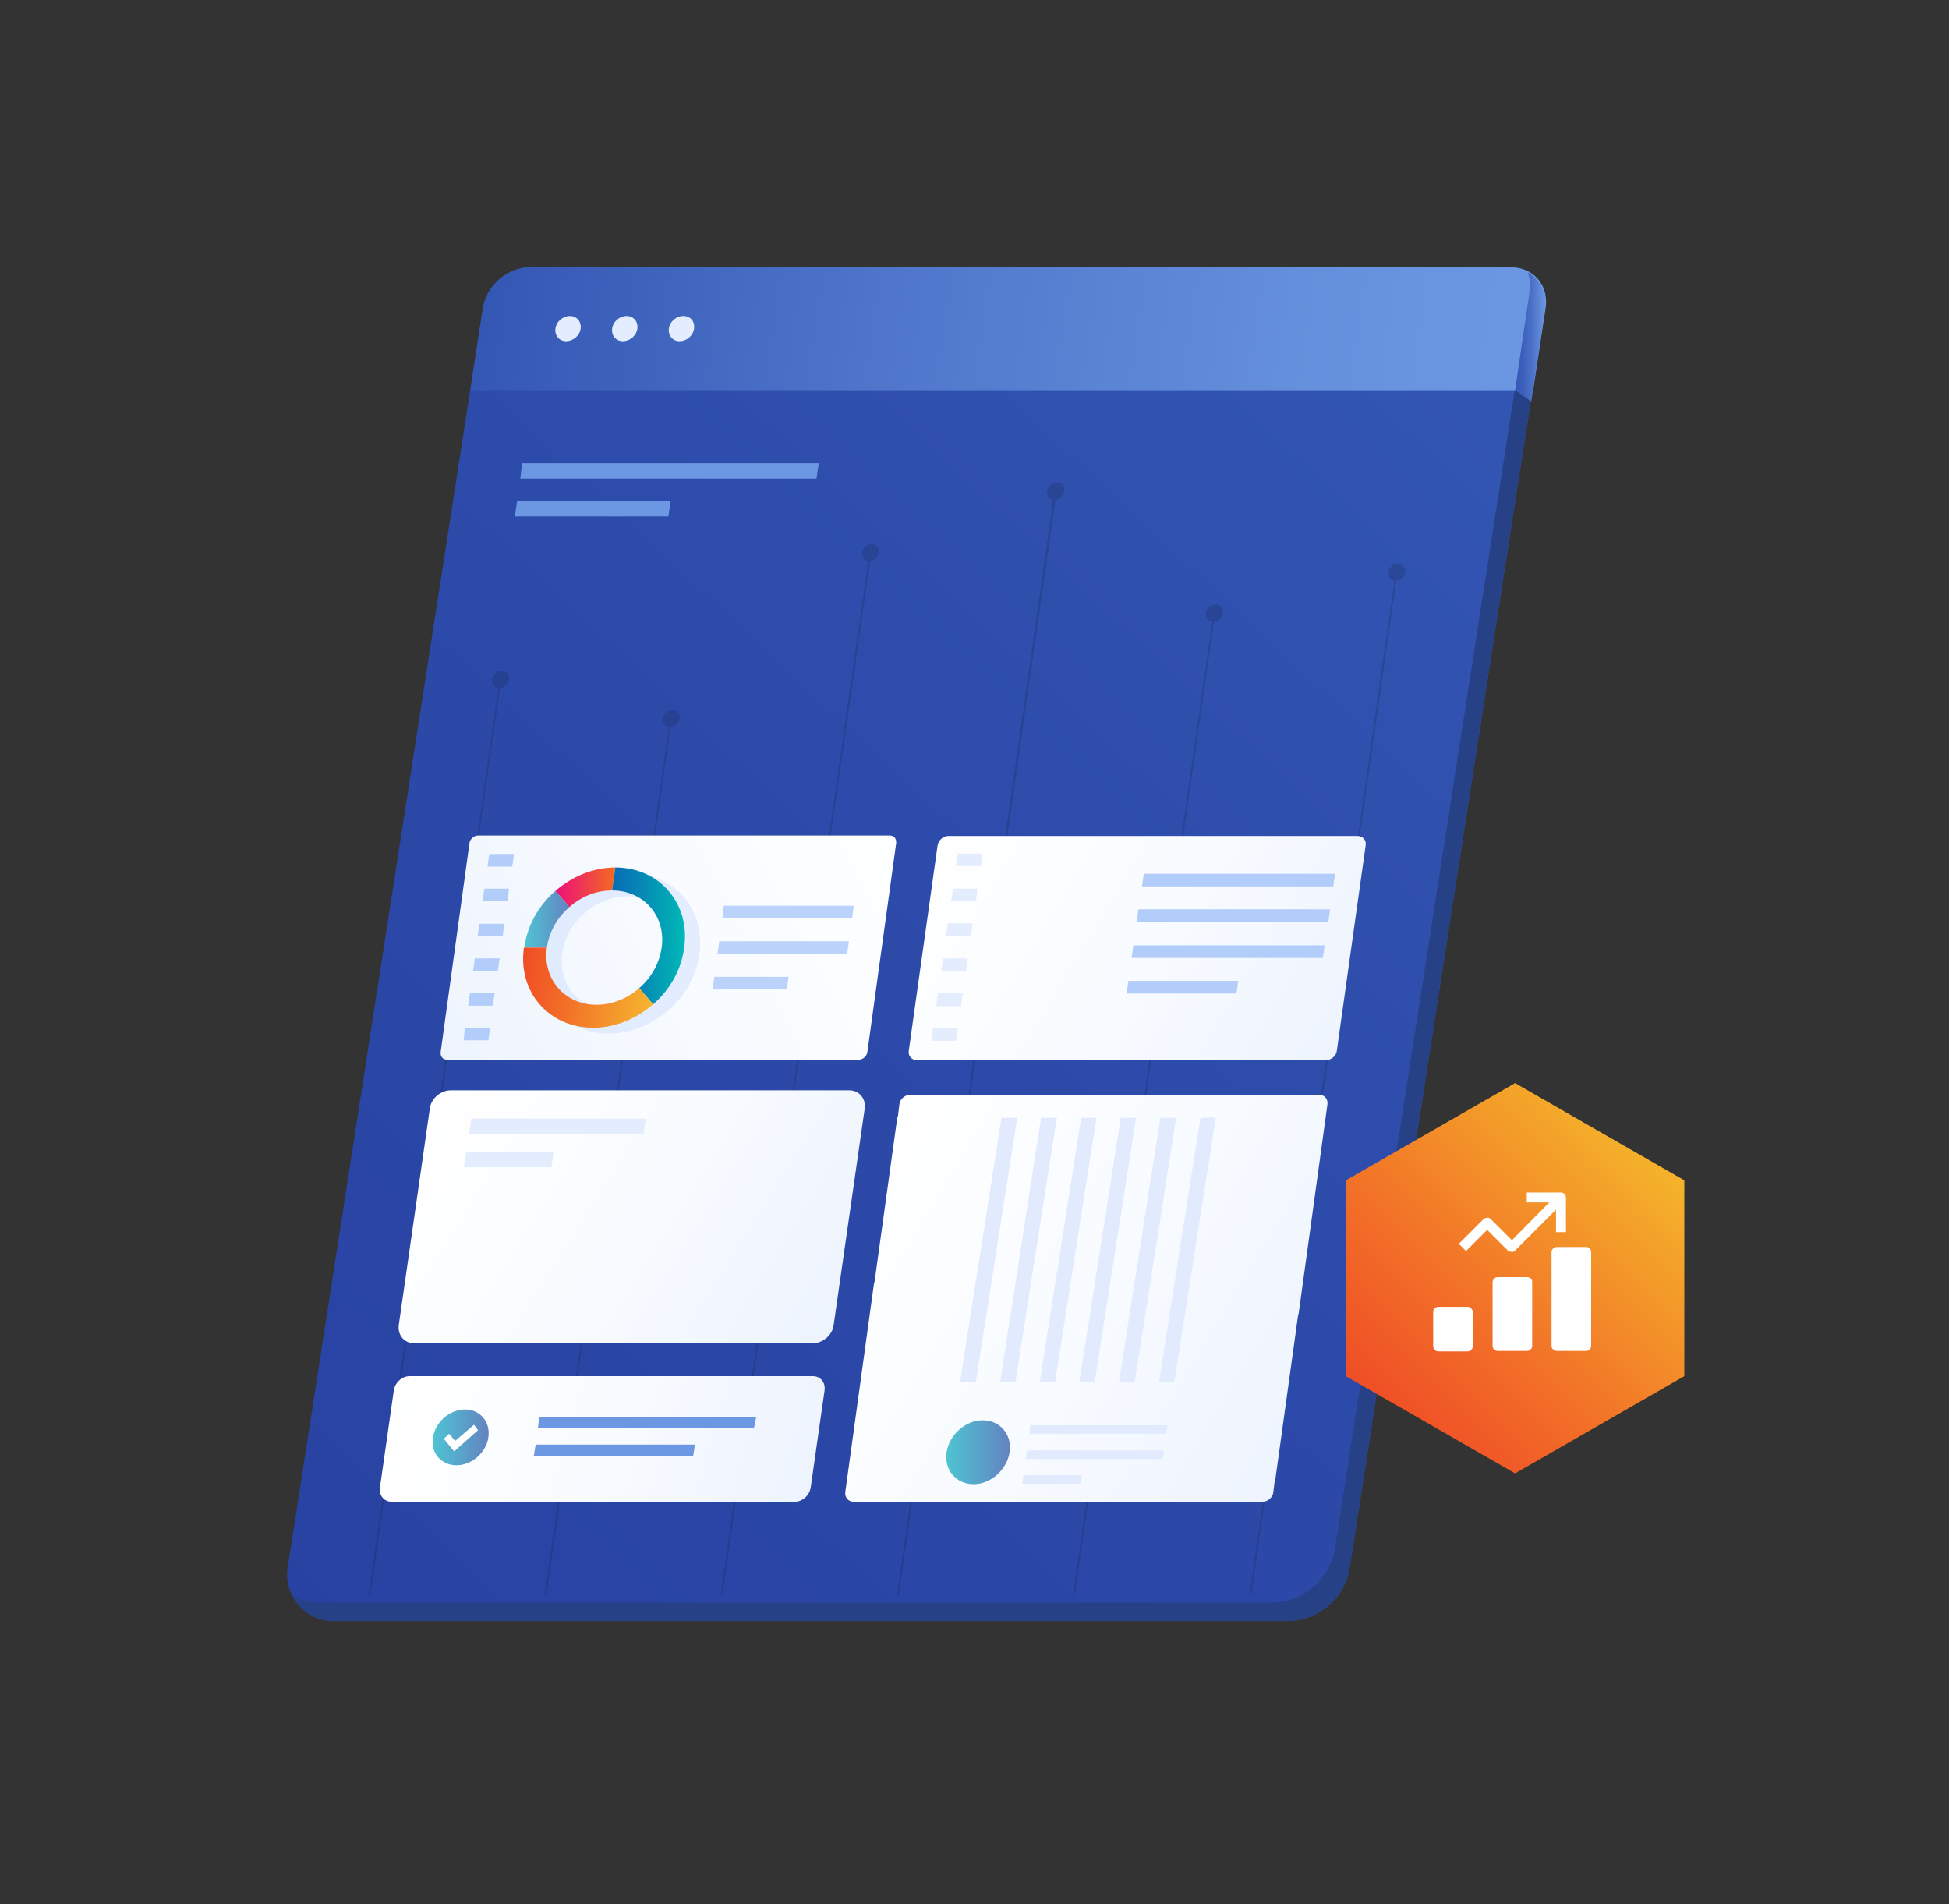 <svg version="1.1" id="el_ysD-gHdZw" xmlns="http://www.w3.org/2000/svg" xmlns:xlink="http://www.w3.org/1999/xlink" x="0px" y="0px" viewBox="0 0 433 423" style="enable-background:new 0 0 433.7 423.1;" xml:space="preserve"><rect x="0" y="0" width="433" height="423" fill="#333333" stroke="none"/><style>@-webkit-keyframes kf_el_QtOaui8z26a_an_152fxqlGg{0%{-webkit-transform: translate(336.6px, 283.95px) translate(-336.6px, -283.95px) translate(0px, 0px);transform: translate(336.6px, 283.95px) translate(-336.6px, -283.95px) translate(0px, 0px);}63.89%{-webkit-transform: translate(336.6px, 283.95px) translate(-336.6px, -283.95px) translate(0px, 0px);transform: translate(336.6px, 283.95px) translate(-336.6px, -283.95px) translate(0px, 0px);}68.33%{-webkit-transform: translate(336.6px, 283.95px) translate(-336.6px, -283.95px) translate(0px, -10px);transform: translate(336.6px, 283.95px) translate(-336.6px, -283.95px) translate(0px, -10px);}72.78%{-webkit-transform: translate(336.6px, 283.95px) translate(-336.6px, -283.95px) translate(0px, 0px);transform: translate(336.6px, 283.95px) translate(-336.6px, -283.95px) translate(0px, 0px);}100%{-webkit-transform: translate(336.6px, 283.95px) translate(-336.6px, -283.95px) translate(0px, 0px);transform: translate(336.6px, 283.95px) translate(-336.6px, -283.95px) translate(0px, 0px);}}@keyframes kf_el_QtOaui8z26a_an_152fxqlGg{0%{-webkit-transform: translate(336.6px, 283.95px) translate(-336.6px, -283.95px) translate(0px, 0px);transform: translate(336.6px, 283.95px) translate(-336.6px, -283.95px) translate(0px, 0px);}63.89%{-webkit-transform: translate(336.6px, 283.95px) translate(-336.6px, -283.95px) translate(0px, 0px);transform: translate(336.6px, 283.95px) translate(-336.6px, -283.95px) translate(0px, 0px);}68.33%{-webkit-transform: translate(336.6px, 283.95px) translate(-336.6px, -283.95px) translate(0px, -10px);transform: translate(336.6px, 283.95px) translate(-336.6px, -283.95px) translate(0px, -10px);}72.78%{-webkit-transform: translate(336.6px, 283.95px) translate(-336.6px, -283.95px) translate(0px, 0px);transform: translate(336.6px, 283.95px) translate(-336.6px, -283.95px) translate(0px, 0px);}100%{-webkit-transform: translate(336.6px, 283.95px) translate(-336.6px, -283.95px) translate(0px, 0px);transform: translate(336.6px, 283.95px) translate(-336.6px, -283.95px) translate(0px, 0px);}}@-webkit-keyframes kf_el_hZCBFuQIgol_an_zdW3eF7Mi{0%{-webkit-transform: translate(102.338px, 319.3px) scale(1, 1) translate(-102.338px, -319.3px);transform: translate(102.338px, 319.3px) scale(1, 1) translate(-102.338px, -319.3px);}72.22%{-webkit-transform: translate(102.338px, 319.3px) scale(1, 1) translate(-102.338px, -319.3px);transform: translate(102.338px, 319.3px) scale(1, 1) translate(-102.338px, -319.3px);}83.33%{-webkit-transform: translate(102.338px, 319.3px) scale(1.3, 1.3) translate(-102.338px, -319.3px);transform: translate(102.338px, 319.3px) scale(1.3, 1.3) translate(-102.338px, -319.3px);}88.89%{-webkit-transform: translate(102.338px, 319.3px) scale(1, 1) translate(-102.338px, -319.3px);transform: translate(102.338px, 319.3px) scale(1, 1) translate(-102.338px, -319.3px);}100%{-webkit-transform: translate(102.338px, 319.3px) scale(1, 1) translate(-102.338px, -319.3px);transform: translate(102.338px, 319.3px) scale(1, 1) translate(-102.338px, -319.3px);}}@keyframes kf_el_hZCBFuQIgol_an_zdW3eF7Mi{0%{-webkit-transform: translate(102.338px, 319.3px) scale(1, 1) translate(-102.338px, -319.3px);transform: translate(102.338px, 319.3px) scale(1, 1) translate(-102.338px, -319.3px);}72.22%{-webkit-transform: translate(102.338px, 319.3px) scale(1, 1) translate(-102.338px, -319.3px);transform: translate(102.338px, 319.3px) scale(1, 1) translate(-102.338px, -319.3px);}83.33%{-webkit-transform: translate(102.338px, 319.3px) scale(1.3, 1.3) translate(-102.338px, -319.3px);transform: translate(102.338px, 319.3px) scale(1.3, 1.3) translate(-102.338px, -319.3px);}88.89%{-webkit-transform: translate(102.338px, 319.3px) scale(1, 1) translate(-102.338px, -319.3px);transform: translate(102.338px, 319.3px) scale(1, 1) translate(-102.338px, -319.3px);}100%{-webkit-transform: translate(102.338px, 319.3px) scale(1, 1) translate(-102.338px, -319.3px);transform: translate(102.338px, 319.3px) scale(1, 1) translate(-102.338px, -319.3px);}}@-webkit-keyframes kf_el_b3aBNjJve5D_an_ayt9N0ref{0%{opacity: 0;}69.44%{opacity: 0;}83.89%{opacity: 1;}100%{opacity: 1;}}@keyframes kf_el_b3aBNjJve5D_an_ayt9N0ref{0%{opacity: 0;}69.44%{opacity: 0;}83.89%{opacity: 1;}100%{opacity: 1;}}@-webkit-keyframes kf_el_-EKxVt0uG6u_an_dguu66G3J{0%{opacity: 0;}56.11%{opacity: 0;}69.44%{opacity: 1;}100%{opacity: 1;}}@keyframes kf_el_-EKxVt0uG6u_an_dguu66G3J{0%{opacity: 0;}56.11%{opacity: 0;}69.44%{opacity: 1;}100%{opacity: 1;}}@-webkit-keyframes kf_el_YRPtKXwH1UT_an_4h4mNJUBf{0%{opacity: 0;}42.22%{opacity: 0;}56.11%{opacity: 1;}100%{opacity: 1;}}@keyframes kf_el_YRPtKXwH1UT_an_4h4mNJUBf{0%{opacity: 0;}42.22%{opacity: 0;}56.11%{opacity: 1;}100%{opacity: 1;}}@-webkit-keyframes kf_el_Ev3yYenErkp_an_ezWFq86Vl{0%{opacity: 1;}36.11%{opacity: 1;}42.22%{opacity: 0;}100%{opacity: 0;}}@keyframes kf_el_Ev3yYenErkp_an_ezWFq86Vl{0%{opacity: 1;}36.11%{opacity: 1;}42.22%{opacity: 0;}100%{opacity: 0;}}@-webkit-keyframes kf_el_G_cxz4-X0zQ_an_KYNESydYE{0%{opacity: 0;}36.11%{opacity: 0;}42.22%{opacity: 1;}100%{opacity: 1;}}@keyframes kf_el_G_cxz4-X0zQ_an_KYNESydYE{0%{opacity: 0;}36.11%{opacity: 0;}42.22%{opacity: 1;}100%{opacity: 1;}}@-webkit-keyframes kf_el_Ev3yYenErkp_an_0o2B05KIb_{0%{stroke-dasharray: 113.61;}25%{stroke-dasharray: 113.61;}100%{stroke-dasharray: 113.61;}}@keyframes kf_el_Ev3yYenErkp_an_0o2B05KIb_{0%{stroke-dasharray: 113.61;}25%{stroke-dasharray: 113.61;}100%{stroke-dasharray: 113.61;}}@-webkit-keyframes kf_el_Ev3yYenErkp_an_039xiwdAv{0%{stroke-dashoffset: 113.61;}25%{stroke-dashoffset: 113.61;}36.11%{stroke-dashoffset: 0;}100%{stroke-dashoffset: 0;}}@keyframes kf_el_Ev3yYenErkp_an_039xiwdAv{0%{stroke-dashoffset: 113.61;}25%{stroke-dashoffset: 113.61;}36.11%{stroke-dashoffset: 0;}100%{stroke-dashoffset: 0;}}@-webkit-keyframes kf_el_-tGNYn38qA-_an_ccByS9NUx{0%{opacity: 0;}16.67%{opacity: 0;}25%{opacity: 1;}100%{opacity: 1;}}@keyframes kf_el_-tGNYn38qA-_an_ccByS9NUx{0%{opacity: 0;}16.67%{opacity: 0;}25%{opacity: 1;}100%{opacity: 1;}}@-webkit-keyframes kf_el_hD356OJvY3A_an_LlTaAsPZQJ{0%{stroke-dasharray: 276.86;}100%{stroke-dasharray: 276.86;}}@keyframes kf_el_hD356OJvY3A_an_LlTaAsPZQJ{0%{stroke-dasharray: 276.86;}100%{stroke-dasharray: 276.86;}}@-webkit-keyframes kf_el_hD356OJvY3A_an_Gboj0xcTN{0%{stroke-dashoffset: 276.86;}16.67%{stroke-dashoffset: 0;}100%{stroke-dashoffset: 0;}}@keyframes kf_el_hD356OJvY3A_an_Gboj0xcTN{0%{stroke-dashoffset: 276.86;}16.67%{stroke-dashoffset: 0;}100%{stroke-dashoffset: 0;}}@-webkit-keyframes kf_el_q-gC89umPUF_an_NwjhDCOUQf{0%{stroke-dasharray: 285.8;}100%{stroke-dasharray: 285.8;}}@keyframes kf_el_q-gC89umPUF_an_NwjhDCOUQf{0%{stroke-dasharray: 285.8;}100%{stroke-dasharray: 285.8;}}@-webkit-keyframes kf_el_q-gC89umPUF_an_cLWmcZE30{0%{stroke-dashoffset: 285.8;}16.67%{stroke-dashoffset: 0;}100%{stroke-dashoffset: 0;}}@keyframes kf_el_q-gC89umPUF_an_cLWmcZE30{0%{stroke-dashoffset: 285.8;}16.67%{stroke-dashoffset: 0;}100%{stroke-dashoffset: 0;}}#el_ysD-gHdZw *{-webkit-animation-duration: 6s;animation-duration: 6s;-webkit-animation-iteration-count: infinite;animation-iteration-count: infinite;-webkit-animation-timing-function: cubic-bezier(0, 0, 1, 1);animation-timing-function: cubic-bezier(0, 0, 1, 1);}#el_lU-sU9SeCp{fill: url(#XMLID_2_);}#el_vX4gvGhnMt{fill: #274187;}#el_N9kRzlShXH{fill: url(#XMLID_3_);}#el_ZVP1Endcue{fill: url(#SVGID_1_);}#el_9trrQK1Tl9{fill: #E3EDFE;}#el_CxJnAuDXNF{fill: #E3EDFE;}#el_1U5Ocet3ix{fill: #E3EDFE;}#el_1t-MKS1Hds{opacity: 0.7;}#el_kJUGjj2Bbc{opacity: 0.3;fill: #111C3A;}#el_1FwsB4QLRm{opacity: 0.3;fill: #111C3A;}#el_x6y_Rc3wrR{opacity: 0.3;fill: #111C3A;}#el_gUYVqxDja0{opacity: 0.3;fill: #111C3A;}#el_oehqE8av6e{opacity: 0.3;fill: #111C3A;}#el_Du10bYR6Vi{opacity: 0.3;fill: #111C3A;}#el_VNqAtn8Zbjo{fill: #6C98E3;}#el_XL1nUXMYvYw{fill: #6C98E3;}#el_wBL9rikZoN5{fill: url(#SVGID_2_);}#el_yjd2LxUVLDt{fill: #B3CDFA;}#el_p6pk6iuOi9K{fill: #B3CDFA;}#el_dev84Z9sLJE{fill: #B3CDFA;}#el_zB6VPevqPpj{fill: #B3CDFA;}#el_4fY0Y-8uhPE{fill: #B3CDFA;}#el_JGORQmJFlOw{fill: #B3CDFA;}#el_LpKHAfKHNKW{fill: #BBD2FB;}#el_4djJ9H6feDL{fill: #BBD2FB;}#el_Yq_wMzEUfCs{fill: #BBD2FB;}#el_VXGsCFujmDx{opacity: 0.3;fill: #B3CDFA;}#el_f2pqaFK9zdC{fill: url(#SVGID_3_);}#el_Yry4XJYAEYA{fill: url(#SVGID_4_);}#el_3sDZiIhofWS{fill: url(#SVGID_5_);}#el_TBN96g2iROe{fill: url(#SVGID_6_);}#el_-uTRG0c84VI{fill: url(#SVGID_7_);}#el_wSRFcB1Jb8C{fill: #E3EDFE;}#el_t6hMU0hl1pH{fill: #E3EDFE;}#el_G_cxz4-X0zQ{fill: url(#SVGID_8_);-webkit-animation-fill-mode: backwards;animation-fill-mode: backwards;opacity: 0;-webkit-animation-name: kf_el_G_cxz4-X0zQ_an_KYNESydYE;animation-name: kf_el_G_cxz4-X0zQ_an_KYNESydYE;-webkit-animation-timing-function: cubic-bezier(0, 0, 0.58, 1);animation-timing-function: cubic-bezier(0, 0, 0.58, 1);}#el_Ev3yYenErkp{fill: none;stroke: url(#orange-path-2_1_);stroke-miterlimit: 10;-webkit-animation-fill-mode: backwards, backwards, backwards;animation-fill-mode: backwards, backwards, backwards;stroke-dashoffset: 113.61;-webkit-animation-name: kf_el_Ev3yYenErkp_an_039xiwdAv, kf_el_Ev3yYenErkp_an_0o2B05KIb_, kf_el_Ev3yYenErkp_an_ezWFq86Vl;animation-name: kf_el_Ev3yYenErkp_an_039xiwdAv, kf_el_Ev3yYenErkp_an_0o2B05KIb_, kf_el_Ev3yYenErkp_an_ezWFq86Vl;-webkit-animation-timing-function: cubic-bezier(0, 0, 0.58, 1), cubic-bezier(0, 0, 0.58, 1), cubic-bezier(0, 0, 0.58, 1);animation-timing-function: cubic-bezier(0, 0, 0.58, 1), cubic-bezier(0, 0, 0.58, 1), cubic-bezier(0, 0, 0.58, 1);stroke-dasharray: 113.61;opacity: 1;}#el_w9Zv6QsLVP_{fill: url(#SVGID_9_);}#el_gS0o8vf-sal{fill: url(#XMLID_4_);}#el_QsoD_B72jIo{fill: #FFFFFF;}#el_qHvfFIYnBcP{fill: #6C98E3;}#el_gaK1KY0NOYp{fill: #6C98E3;}#el_iM8v6Yjs2lU{fill: url(#SVGID_10_);}#el_J9s3RpiI6Db{fill: #E3EDFE;}#el_hBa8UUtI6tf{fill: #B3CDFA;}#el_eEDYxFysSd8{fill: #B3CDFA;}#el_HauZDIwk4Bh{fill: #B3CDFA;}#el_g_qM0p6bCuK{fill: #B3CDFA;}#el_76amLfnL508{fill: #E3EDFE;}#el_5CqtVbhQmXw{fill: #E3EDFE;}#el_SuuoJzdisMg{fill: #E3EDFE;}#el_7R_Agx7NGzn{fill: #E3EDFE;}#el_oO8sB0r-MVA{fill: #E3EDFE;}#el_b3aBNjJve5D{fill: url(#pie-3_1_);-webkit-animation-fill-mode: backwards;animation-fill-mode: backwards;opacity: 0;-webkit-animation-name: kf_el_b3aBNjJve5D_an_ayt9N0ref;animation-name: kf_el_b3aBNjJve5D_an_ayt9N0ref;-webkit-animation-timing-function: cubic-bezier(0, 0, 1, 1);animation-timing-function: cubic-bezier(0, 0, 1, 1);}#el_-EKxVt0uG6u{fill: url(#pie-2_1_);-webkit-animation-fill-mode: backwards;animation-fill-mode: backwards;opacity: 0;-webkit-animation-name: kf_el_-EKxVt0uG6u_an_dguu66G3J;animation-name: kf_el_-EKxVt0uG6u_an_dguu66G3J;-webkit-animation-timing-function: cubic-bezier(0, 0, 0.58, 1);animation-timing-function: cubic-bezier(0, 0, 0.58, 1);}#el_YRPtKXwH1UT{fill: url(#pie-1_1_);-webkit-animation-fill-mode: backwards;animation-fill-mode: backwards;opacity: 0;-webkit-animation-name: kf_el_YRPtKXwH1UT_an_4h4mNJUBf;animation-name: kf_el_YRPtKXwH1UT_an_4h4mNJUBf;-webkit-animation-timing-function: cubic-bezier(0, 0, 0.58, 1);animation-timing-function: cubic-bezier(0, 0, 0.58, 1);}#el_qBRV0SFzzLE{fill: url(#SVGID_11_);}#el_I4rdC2CSa_I{fill: #E1EBFD;}#el_T2UhpUwAV-l{fill: #E1EBFD;}#el_KWgdG5JWDsV{fill: #E1EBFD;}#el_z-0kWqV8D7S{fill: #E1EBFD;}#el_U2z-Sv6ErDW{fill: #E1EBFD;}#el_JVzoF1Vg-67{fill: #E1EBFD;}#el_CCAHA3tfRVg{fill: url(#SVGID_12_);}#el_wBqH6s9nbeh{fill: url(#SVGID_13_);}#el_0gr3DxHCTLd{fill: url(#SVGID_14_);}#el_5qY7yfVI_1m{fill: url(#SVGID_15_);}#el_ZbHCcBqxhlA{fill: url(#SVGID_16_);}#el_tPpT-Ze7mX7{fill: url(#SVGID_17_);}#el_wmGBb6u293t{fill: url(#SVGID_18_);}#el_Fi3jjwJs7Uf{fill: #E1EBFD;}#el_bT_kch0pVa5{fill: #E1EBFD;}#el_hSLZimvxeMN{fill: #E1EBFD;}#el_JasGUjv9yPh{fill: url(#SVGID_19_);}#el_Yoj6i9kUZlQ{fill: #FFFFFF;}#el_pSLUSJRsks5{fill: #FFFFFF;}#el_XpQpCOvP7Zh{fill: #FFFFFF;}#el__k5WTyuVgFe{fill: #FFFFFF;}#el_hD356OJvY3A{opacity: 0.34;fill: none;stroke: #111C3A;stroke-width: 2;stroke-linecap: round;stroke-miterlimit: 10;-webkit-animation-fill-mode: backwards, backwards;animation-fill-mode: backwards, backwards;stroke-dashoffset: 276.86;-webkit-animation-name: kf_el_hD356OJvY3A_an_Gboj0xcTN, kf_el_hD356OJvY3A_an_LlTaAsPZQJ;animation-name: kf_el_hD356OJvY3A_an_Gboj0xcTN, kf_el_hD356OJvY3A_an_LlTaAsPZQJ;-webkit-animation-timing-function: cubic-bezier(0, 0, 0.58, 1), cubic-bezier(0, 0, 0.58, 1);animation-timing-function: cubic-bezier(0, 0, 0.58, 1), cubic-bezier(0, 0, 0.58, 1);stroke-dasharray: 276.86;}#el_q-gC89umPUF{fill: none;stroke: url(#orange-curve_1_);stroke-width: 2;stroke-linecap: round;stroke-miterlimit: 10;-webkit-animation-fill-mode: backwards, backwards;animation-fill-mode: backwards, backwards;stroke-dashoffset: 285.8;-webkit-animation-name: kf_el_q-gC89umPUF_an_cLWmcZE30, kf_el_q-gC89umPUF_an_NwjhDCOUQf;animation-name: kf_el_q-gC89umPUF_an_cLWmcZE30, kf_el_q-gC89umPUF_an_NwjhDCOUQf;-webkit-animation-timing-function: cubic-bezier(0, 0, 0.58, 1), cubic-bezier(0, 0, 0.58, 1);animation-timing-function: cubic-bezier(0, 0, 0.58, 1), cubic-bezier(0, 0, 0.58, 1);stroke-dasharray: 285.8;}#el_-tGNYn38qA-{-webkit-animation-fill-mode: backwards;animation-fill-mode: backwards;opacity: 0;-webkit-animation-name: kf_el_-tGNYn38qA-_an_ccByS9NUx;animation-name: kf_el_-tGNYn38qA-_an_ccByS9NUx;-webkit-animation-timing-function: cubic-bezier(0, 0, 0.58, 1);animation-timing-function: cubic-bezier(0, 0, 0.58, 1);}#el_v_q84CbMmzA_an_ycGe72eL_{-webkit-transform: translate(134.2px, 210.5px) rotate(0deg) translate(-134.2px, -210.5px);transform: translate(134.2px, 210.5px) rotate(0deg) translate(-134.2px, -210.5px);}#el_hZCBFuQIgol_an_zdW3eF7Mi{-webkit-animation-fill-mode: backwards;animation-fill-mode: backwards;-webkit-transform: translate(102.338px, 319.3px) scale(1, 1) translate(-102.338px, -319.3px);transform: translate(102.338px, 319.3px) scale(1, 1) translate(-102.338px, -319.3px);-webkit-animation-name: kf_el_hZCBFuQIgol_an_zdW3eF7Mi;animation-name: kf_el_hZCBFuQIgol_an_zdW3eF7Mi;-webkit-animation-timing-function: cubic-bezier(0, 0, 0.58, 1);animation-timing-function: cubic-bezier(0, 0, 0.58, 1);}#el_QtOaui8z26a_an_152fxqlGg{-webkit-animation-fill-mode: backwards;animation-fill-mode: backwards;-webkit-transform: translate(336.6px, 283.95px) translate(-336.6px, -283.95px) translate(0px, 0px);transform: translate(336.6px, 283.95px) translate(-336.6px, -283.95px) translate(0px, 0px);-webkit-animation-name: kf_el_QtOaui8z26a_an_152fxqlGg;animation-name: kf_el_QtOaui8z26a_an_152fxqlGg;-webkit-animation-timing-function: cubic-bezier(0, 0, 0.58, 1);animation-timing-function: cubic-bezier(0, 0, 0.58, 1);}</style>

<g id="el_sOx-pXkyQ5">
	<linearGradient id="XMLID_2_" gradientUnits="userSpaceOnUse" x1="61.911" y1="360.605" x2="343.043" y2="59.578">
		<stop offset="0" style="stop-color:#2842A2"/>
		<stop offset="0.539" style="stop-color:#2D4BAA"/>
		<stop offset="1" style="stop-color:#3457B4"/>
	</linearGradient>
	<path id="el_lU-sU9SeCp" d="M285.9,360.1H74.1c-6.3,0-11.1-5.6-10.2-11.8l43.3-279.3c0.8-5.3,5.8-9.7,11.1-9.7h216.7&#xA;&#9;&#9;c5.3,0,9,4.3,8.2,9.7l-43.3,279C299,354.9,292.9,360.1,285.9,360.1z"/>
	<path d="M339.5,60.4c0.5,1.3,0.7,2.8,0.4,4.4l-43.3,279c-1.1,7-7.1,12.2-14.1,12.2H70.7c-2.2,0-4.3-0.7-6-1.9&#xA;&#9;&#9;c1.6,3.5,5.2,6,9.3,6h211.8c7.1,0,13.1-5.2,14.1-12.2l43.3-279C343.8,65.3,342.3,62.1,339.5,60.4z" id="el_vX4gvGhnMt"/>
	
		<linearGradient id="XMLID_3_" gradientUnits="userSpaceOnUse" x1="113.896" y1="72.971" x2="349.956" y2="72.971" gradientTransform="matrix(1 0 -0.15 1 3.695 0)">
		<stop offset="0" style="stop-color:#3457B4"/>
		<stop offset="0.372" style="stop-color:#4E75CA"/>
		<stop offset="0.764" style="stop-color:#648FDC"/>
		<stop offset="1" style="stop-color:#6C98E3"/>
	</linearGradient>
	<path id="el_N9kRzlShXH" d="M340.6,86.7l2.8-18.4c0.7-4.9-2.7-8.9-7.6-8.9H117.6c-4.9,0-9.5,4-10.3,8.9l-2.8,18.4H340.6z"/>
	<linearGradient id="SVGID_1_" gradientUnits="userSpaceOnUse" x1="336.631" y1="74.782" x2="343.4" y2="74.782">
		<stop offset="0" style="stop-color:#3457B4"/>
		<stop offset="0.222" style="stop-color:#3A5EB9"/>
		<stop offset="0.552" style="stop-color:#4C72C8"/>
		<stop offset="0.947" style="stop-color:#6893DF"/>
		<stop offset="1" style="stop-color:#6C98E3"/>
	</linearGradient>
	<path d="M336.6,86.7l3.6,2.5l1.5-10l1.5-10.2c0.6-3.7-1-6.9-3.8-8.5c0.5,1.3,0.7,2.8,0.4,4.4L336.6,86.7z" id="el_ZVP1Endcue"/>
	<path id="el_9trrQK1Tl9" d="M129,73c-0.2,1.6-1.7,2.8-3.2,2.8c-1.6,0-2.6-1.3-2.4-2.8c0.2-1.6,1.7-2.8,3.2-2.8&#xA;&#9;&#9;C128.1,70.2,129.2,71.4,129,73z"/>
	<path id="el_CxJnAuDXNF" d="M141.6,73c-0.2,1.6-1.7,2.8-3.2,2.8c-1.6,0-2.6-1.3-2.4-2.8c0.2-1.6,1.7-2.8,3.2-2.8&#xA;&#9;&#9;C140.7,70.2,141.8,71.4,141.6,73z"/>
	<path id="el_1U5Ocet3ix" d="M154.2,73c-0.2,1.6-1.7,2.8-3.2,2.8c-1.6,0-2.6-1.3-2.4-2.8c0.2-1.6,1.7-2.8,3.2-2.8&#xA;&#9;&#9;C153.4,70.2,154.4,71.4,154.2,73z"/>
</g>
<g id="el_1t-MKS1Hds">
	<path d="M111.5,149c-1.1,0-2,0.9-2.2,1.9c-0.1,1,0.5,1.8,1.4,1.9L81.9,354.3h0.4l28.8-201.5c1-0.1,1.8-0.9,2-1.9&#xA;&#9;&#9;C113.3,149.8,112.5,149,111.5,149z" id="el_kJUGjj2Bbc"/>
	<path d="M149.4,157.7c-1.1,0-2,0.9-2.2,1.9c-0.1,1,0.5,1.8,1.4,1.9l-27.6,192.9h0.4l27.6-192.9c1-0.1,1.8-0.9,2-1.9&#xA;&#9;&#9;C151.2,158.5,150.4,157.7,149.4,157.7z" id="el_1FwsB4QLRm"/>
	<path d="M193.7,120.8c-1.1,0-2,0.9-2.2,1.9c-0.1,1,0.5,1.8,1.4,1.9l-32.8,229.7h0.4l32.8-229.7c1-0.1,1.8-0.9,2-1.9&#xA;&#9;&#9;C195.5,121.7,194.8,120.8,193.7,120.8z" id="el_x6y_Rc3wrR"/>
	<path d="M234.8,107.2c-1.1,0-2,0.9-2.2,1.9c-0.1,1,0.5,1.8,1.4,1.9l-34.7,243.3h0.4L234.5,111c1-0.1,1.8-0.9,2-1.9&#xA;&#9;&#9;C236.6,108.1,235.9,107.2,234.8,107.2z" id="el_gUYVqxDja0"/>
	<path d="M270.1,134.3c-1.1,0-2,0.9-2.2,1.9c-0.1,1,0.5,1.8,1.4,1.9l-30.9,216.2h0.4l30.9-216.2c1-0.1,1.8-0.9,2-1.9&#xA;&#9;&#9;C271.9,135.2,271.2,134.3,270.1,134.3z" id="el_oehqE8av6e"/>
	<path d="M312.2,127.1c0.1-1.1-0.6-1.9-1.6-1.9c-1.1,0-2,0.9-2.2,1.9c-0.1,1,0.5,1.8,1.4,1.9l-32.2,225.3l0.4,0&#xA;&#9;&#9;L310.2,129C311.2,128.9,312,128.1,312.2,127.1z" id="el_Du10bYR6Vi"/>
</g>
<polygon points="181.4,106.3 115.6,106.3 116,102.9 181.9,102.9 " id="el_VNqAtn8Zbjo"/>
<polygon points="148.5,114.7 114.4,114.7 114.9,111.2 149,111.2 " id="el_XL1nUXMYvYw"/>
<g id="el_zkcP_yExFwr">
	<linearGradient id="SVGID_2_" gradientUnits="userSpaceOnUse" x1="98.319" y1="236.264" x2="210.328" y2="178.786">
		<stop offset="0" style="stop-color:#EEF4FE"/>
		<stop offset="0.466" style="stop-color:#F8FBFF"/>
		<stop offset="1" style="stop-color:#FFFFFF"/>
	</linearGradient>
	<path d="M190.8,235.4H99.3c-0.9,0-1.5-0.7-1.4-1.7l6.4-46.4c0.1-0.9,1-1.7,1.9-1.7h91.5c0.9,0,1.5,0.7,1.4,1.7&#xA;&#9;&#9;l-6.4,46.4C192.6,234.6,191.7,235.4,190.8,235.4z" id="el_wBL9rikZoN5"/>
	<polygon points="113.8,192.5 108.3,192.5 108.7,189.7 114.2,189.7 &#9;" id="el_yjd2LxUVLDt"/>
	<polygon points="112.7,200.2 107.2,200.2 107.6,197.4 113.1,197.4 &#9;" id="el_p6pk6iuOi9K"/>
	<polygon points="111.7,208 106.1,208 106.5,205.2 112,205.2 &#9;" id="el_dev84Z9sLJE"/>
	<polygon points="110.6,215.7 105.1,215.7 105.5,212.9 111,212.9 &#9;" id="el_zB6VPevqPpj"/>
	<polygon points="109.5,223.4 104,223.4 104.4,220.6 109.9,220.6 &#9;" id="el_4fY0Y-8uhPE"/>
	<polygon points="108.5,231.1 103,231.1 103.3,228.3 108.9,228.3 &#9;" id="el_JGORQmJFlOw"/>
	<polygon points="189.3,204 160.5,204 160.8,201.2 189.7,201.2 &#9;" id="el_LpKHAfKHNKW"/>
	<polygon points="188.2,211.9 159.4,211.9 159.8,209.1 188.6,209.1 &#9;" id="el_4djJ9H6feDL"/>
	<polygon points="174.8,219.8 158.3,219.8 158.7,217 175.2,217 &#9;" id="el_Yq_wMzEUfCs"/>
	<path d="M140,194L140,194c-4.9,0-9.6,2-13.3,5.2c-3.7,3.2-6.3,7.7-6.9,12.6c-1.4,9.8,5.5,17.8,15.4,17.8&#xA;&#9;&#9;c4.9,0,9.6-2,13.3-5.2c3.7-3.2,6.3-7.7,6.9-12.6v0C156.7,202,149.9,194,140,194z M145.4,220.8c-2.6,2.3-6,3.7-9.5,3.7&#xA;&#9;&#9;c-7,0-12-5.7-11-12.7c0.5-3.5,2.3-6.7,5-9c2.6-2.3,6-3.7,9.5-3.7l0,0c7,0,12,5.7,11,12.7v0C149.8,215.3,148,218.5,145.4,220.8z" id="el_VXGsCFujmDx"/>
	<g id="el_v_q84CbMmzA">
		<linearGradient id="SVGID_3_" gradientUnits="userSpaceOnUse" x1="123.356" y1="197.126" x2="136.661" y2="197.126">
			<stop offset="3.605769e-04" style="stop-color:#ED1179"/>
			<stop offset="0.396" style="stop-color:#EF3259"/>
			<stop offset="1" style="stop-color:#F36B21"/>
		</linearGradient>
		<path d="M136,197.8L136,197.8l0.7-5.1h0c-4.9,0-9.6,2-13.3,5.2l3.1,3.6C129.1,199.2,132.4,197.8,136,197.8z" id="el_f2pqaFK9zdC"/>
		<linearGradient id="SVGID_4_" gradientUnits="userSpaceOnUse" x1="135.965" y1="207.923" x2="152.188" y2="207.923">
			<stop offset="3.605769e-04" style="stop-color:#086BB5"/>
			<stop offset="0.451" style="stop-color:#058CB5"/>
			<stop offset="1" style="stop-color:#00B9B6"/>
		</linearGradient>
		<path d="M136.7,192.7l-0.7,5.1c7,0,12,5.7,11,12.7v0c-0.5,3.5-2.3,6.7-5,9l3.1,3.6c3.7-3.2,6.3-7.7,6.9-12.6v0&#xA;&#9;&#9;&#9;C153.4,200.7,146.5,192.7,136.7,192.7z" id="el_Yry4XJYAEYA"/>
		<linearGradient id="SVGID_5_" gradientUnits="userSpaceOnUse" x1="116.412" y1="204.236" x2="126.447" y2="204.236">
			<stop offset="3.605769e-04" style="stop-color:#4EC4D3"/>
			<stop offset="0.524" style="stop-color:#59A3CA"/>
			<stop offset="1" style="stop-color:#6482C1"/>
		</linearGradient>
		<path d="M121.5,210.5c0.5-3.5,2.3-6.7,5-9l-3.1-3.6c-3.7,3.2-6.3,7.7-6.9,12.6l0,0H121.5L121.5,210.5z" id="el_3sDZiIhofWS"/>
		
			<linearGradient id="SVGID_6_" gradientUnits="userSpaceOnUse" x1="110.206" y1="219.432" x2="140.599" y2="219.432" gradientTransform="matrix(1 0 -0.137 1 35.133 0)">
			<stop offset="3.605769e-04" style="stop-color:#F04D25"/>
			<stop offset="0.344" style="stop-color:#F26E28"/>
			<stop offset="1" style="stop-color:#F6B62F"/>
		</linearGradient>
		<path d="M142,219.5c-2.6,2.3-6,3.7-9.5,3.7c-7,0-12-5.7-11-12.7h-5.1c-1.4,9.8,5.5,17.8,15.4,17.8&#xA;&#9;&#9;&#9;c4.9,0,9.6-2,13.3-5.2L142,219.5z" id="el_TBN96g2iROe"/>
	</g>
</g>
<g id="el_NSaHRIO4FQe">
	<linearGradient id="SVGID_7_" gradientUnits="userSpaceOnUse" x1="180.876" y1="295.91" x2="97.294" y2="243.103">
		<stop offset="0" style="stop-color:#EEF4FE"/>
		<stop offset="0.466" style="stop-color:#F8FBFF"/>
		<stop offset="1" style="stop-color:#FFFFFF"/>
	</linearGradient>
	<path d="M180.5,298.4l-88.4,0c-2.3,0-3.8-1.8-3.5-4.1l6.9-48.1c0.3-2.2,2.4-4,4.7-4l88.4,0c2.3,0,3.8,1.8,3.5,4.1&#xA;&#9;&#9;l-6.9,48.1C184.9,296.6,182.8,298.4,180.5,298.4z" id="el_-uTRG0c84VI"/>
	<polygon points="143,251.9 104.2,251.9 104.7,248.5 143.5,248.5 &#9;" id="el_wSRFcB1Jb8C"/>
	<polygon points="122.5,259.3 103.1,259.3 103.6,255.9 123,255.9 &#9;" id="el_t6hMU0hl1pH"/>
	<linearGradient id="SVGID_8_" gradientUnits="userSpaceOnUse" x1="94.353" y1="277.203" x2="181.295" y2="277.203">
		<stop offset="3.605769e-04" style="stop-color:#F04D25"/>
		<stop offset="0.344" style="stop-color:#F26E28"/>
		<stop offset="1" style="stop-color:#F6B62F"/>
	</linearGradient>
	<path d="M94.4,289.9c3.7-4.2,7.8-9.5,11.9-13.3c1.4-1.3,3.1-2.7,4.9-3c2.6-0.4,4.6,1.6,6.2,3.3c2,2.1,4.1,4.2,7.1,4.8&#xA;&#9;&#9;c3.7,0.7,7.6-1.1,11.2-2.9c3.1-1.6,6.4-3.3,8.8-5.8c2.4-2.5,3.9-5.7,6.8-7.6c0.5-0.3,1.1-0.6,1.6-0.7c1-0.1,1.8,0.5,2.4,1.2&#xA;&#9;&#9;c1.5,1.8,1.8,4.4,2.4,6.8c0.6,2.4,1.8,4.8,4.2,5.4c3.1,0.7,6.5-2.1,8.6-5c2.1-2.9,3.8-6.2,7-7.9c1-0.5,2.2-0.8,3-0.3&#xA;&#9;&#9;c0.9,0.6,0.9,1.9,0.8,3c-0.2,4.6-0.5,9.3-0.7,13.9c-0.1,1.9-0.6,6.6-2,8.1L94.4,289.9z" id="el_G_cxz4-X0zQ"/>
	<linearGradient id="orange-path-2_1_" gradientUnits="userSpaceOnUse" x1="94.036" y1="277.061" x2="179.682" y2="277.061">
		<stop offset="3.605769e-04" style="stop-color:#F04D25"/>
		<stop offset="0.344" style="stop-color:#F26E28"/>
		<stop offset="1" style="stop-color:#F6B62F"/>
	</linearGradient>
	<path id="el_Ev3yYenErkp" d="M94.4,289.6c3.1-3.5,6.2-7.1,9.3-10.6c1.3-1.4,2.5-2.9,4.1-3.9s3.6-1.5,5.4-1&#xA;&#9;&#9;c2.3,0.7,3.7,3,5.5,4.6c4.3,3.8,10.9,3.8,16,1.5c5.2-2.3,9.2-6.6,12.7-11.1c1.5-1.9,3.6-4.2,6-3.6c2.2,0.5,3.2,2.9,3.6,5.1&#xA;&#9;&#9;c0.4,2.2,0.6,4.6,2.2,6.2c2.1,2,5.7,1.5,8-0.3c2.3-1.8,3.8-4.4,5.5-6.8c1.7-2.4,4-4.6,6.9-5"/>
</g>
<g id="el_cLOff2REhzV">
	<linearGradient id="SVGID_9_" gradientUnits="userSpaceOnUse" x1="178.488" y1="333.313" x2="87.91" y2="305.536">
		<stop offset="0" style="stop-color:#EEF4FE"/>
		<stop offset="0.466" style="stop-color:#F8FBFF"/>
		<stop offset="1" style="stop-color:#FFFFFF"/>
	</linearGradient>
	<path d="M180.6,305.7l-89.6,0c-1.7,0-3.2,1.4-3.5,3.1l-3.1,21.7c-0.2,1.7,0.9,3.1,2.6,3.1l89.6,0&#xA;&#9;&#9;c1.7,0,3.2-1.4,3.5-3.1l3.1-21.7C183.4,307.1,182.3,305.7,180.6,305.7z" id="el_w9Zv6QsLVP_"/>
	<g id="el_hZCBFuQIgol_an_zdW3eF7Mi" data-animator-group="true" data-animator-type="2"><g id="el_hZCBFuQIgol">
		<linearGradient id="XMLID_4_" gradientUnits="userSpaceOnUse" x1="96.044" y1="319.291" x2="108.563" y2="319.291">
			<stop offset="3.605769e-04" style="stop-color:#4EC4D3"/>
			<stop offset="0.524" style="stop-color:#59A3CA"/>
			<stop offset="1" style="stop-color:#6482C1"/>
		</linearGradient>
		<path id="el_gS0o8vf-sal" d="M108.5,319.3c-0.5,3.4-3.7,6.2-7.1,6.2s-5.8-2.8-5.2-6.2c0.5-3.4,3.7-6.2,7.1-6.2&#xA;&#9;&#9;&#9;C106.7,313.1,109,315.9,108.5,319.3z"/>
		<g id="el_TZN2gYqZJGd">
			<polygon id="el_QsoD_B72jIo" points="100.9,322.4 98.6,319.6 99.8,318.5 101.1,320.1 105.3,316.5 106.2,317.7 &#9;&#9;&#9;"/>
		</g>
	</g></g>
	<polygon points="167.5,317.3 119.5,317.3 119.8,314.8 168,314.8 &#9;" id="el_qHvfFIYnBcP"/>
	<polygon points="154,323.4 118.6,323.4 119,320.9 154.4,320.9 &#9;" id="el_gaK1KY0NOYp"/>
</g>
<g id="el__EfBpd9_cpj">
	<linearGradient id="SVGID_10_" gradientUnits="userSpaceOnUse" x1="295.397" y1="236.374" x2="205.696" y2="182.143">
		<stop offset="0" style="stop-color:#EEF4FE"/>
		<stop offset="0.466" style="stop-color:#F8FBFF"/>
		<stop offset="1" style="stop-color:#FFFFFF"/>
	</linearGradient>
	<path d="M294.6,235.5h-90.9c-1.2,0-2-1-1.8-2.1l6.4-45.6c0.2-1.2,1.3-2.1,2.4-2.1h90.9c1.2,0,2,1,1.8,2.1l-6.4,45.6&#xA;&#9;&#9;C296.9,234.5,295.8,235.5,294.6,235.5z" id="el_iM8v6Yjs2lU"/>
	<polygon points="217.9,192.4 212.4,192.4 212.8,189.6 218.3,189.6 &#9;" id="el_J9s3RpiI6Db"/>
	<polygon points="296.2,196.9 253.7,196.9 254.1,194.1 296.6,194.1 &#9;" id="el_hBa8UUtI6tf"/>
	<polygon points="295.1,204.9 252.5,204.9 252.9,202 295.5,202 &#9;" id="el_eEDYxFysSd8"/>
	<polygon points="293.9,212.8 251.4,212.8 251.8,210 294.3,210 &#9;" id="el_HauZDIwk4Bh"/>
	<polygon points="274.7,220.7 250.3,220.7 250.7,217.9 275.1,217.9 &#9;" id="el_g_qM0p6bCuK"/>
	<polygon points="216.8,200.2 211.3,200.2 211.7,197.4 217.2,197.4 &#9;" id="el_76amLfnL508"/>
	<polygon points="215.7,207.9 210.2,207.9 210.6,205.1 216.1,205.1 &#9;" id="el_5CqtVbhQmXw"/>
	<polygon points="214.6,215.7 209.1,215.7 209.5,212.9 215,212.9 &#9;" id="el_SuuoJzdisMg"/>
	<polygon points="213.5,223.5 208,223.5 208.4,220.6 213.9,220.6 &#9;" id="el_7R_Agx7NGzn"/>
	<polygon points="212.4,231.2 206.9,231.2 207.3,228.4 212.8,228.4 &#9;" id="el_oO8sB0r-MVA"/>
	<g id="el_Ti85Gj1oEhx">
		<linearGradient id="pie-3_1_" gradientUnits="userSpaceOnUse" x1="234.438" y1="205.858" x2="247.594" y2="205.858">
			<stop offset="1.983173e-03" style="stop-color:#EF486C"/>
			<stop offset="0.234" style="stop-color:#CE4E79"/>
			<stop offset="0.74" style="stop-color:#7B5C9C"/>
			<stop offset="1" style="stop-color:#4E64AE"/>
		</linearGradient>
		<path id="el_b3aBNjJve5D" d="M236.3,194.7l-1.8,13l0,0l7.9,9.2c2.7-2.3,4.6-5.6,5.1-9.2c0,0,0,0,0,0&#xA;&#9;&#9;&#9;C248.5,200.6,243.5,194.7,236.3,194.7z"/>
		
			<linearGradient id="pie-2_1_" gradientUnits="userSpaceOnUse" x1="217.474" y1="201.25" x2="230.498" y2="201.25" gradientTransform="matrix(1 0 -0.141 1 32.685 0)">
			<stop offset="3.605769e-04" style="stop-color:#F04D25"/>
			<stop offset="0.344" style="stop-color:#F26E28"/>
			<stop offset="1" style="stop-color:#F6B62F"/>
		</linearGradient>
		<path id="el_-EKxVt0uG6u" d="M225.9,198.5c-2.7,2.4-4.6,5.6-5.1,9.2l13,0l0,0l1.8-13C232.1,194.7,228.6,196.2,225.9,198.5z"/>
		<linearGradient id="pie-1_1_" gradientUnits="userSpaceOnUse" x1="220.56" y1="214.892" x2="241.609" y2="214.892">
			<stop offset="3.605769e-04" style="stop-color:#4EC4D3"/>
			<stop offset="0.524" style="stop-color:#59A3CA"/>
			<stop offset="1" style="stop-color:#6482C1"/>
		</linearGradient>
		<path id="el_YRPtKXwH1UT" d="M233.7,208.4L233.7,208.4l-13,0c0,0,0,0,0,0c-1,7.2,4,13,11.2,13c3.6,0,7-1.5,9.7-3.8&#xA;&#9;&#9;&#9;L233.7,208.4z"/>
	</g>
</g>
<g id="el_ONNANl3SAt3">
	<linearGradient id="SVGID_11_" gradientUnits="userSpaceOnUse" x1="290.913" y1="318.365" x2="186.781" y2="255.41">
		<stop offset="0" style="stop-color:#EEF4FE"/>
		<stop offset="0.466" style="stop-color:#F8FBFF"/>
		<stop offset="1" style="stop-color:#FFFFFF"/>
	</linearGradient>
	<path d="M293.1,243.2h-90.9c-1.2,0-2.3,1-2.4,2.2l-0.3,2.5c-0.1,0.2-0.2,0.5-0.2,0.7l-5,36.1c0,0.1,0,0.1-0.1,0.2&#xA;&#9;&#9;l-6.4,46.5c-0.2,1.2,0.7,2.2,1.8,2.2h90.9c1.2,0,2.3-1,2.4-2.2l0.3-2.5c0.1-0.2,0.2-0.5,0.2-0.7l5-36.1c0-0.1,0-0.1,0.1-0.2&#xA;&#9;&#9;l6.4-46.5C295.1,244.2,294.3,243.2,293.1,243.2z" id="el_qBRV0SFzzLE"/>
	<g id="el_YSmQPREYjeY">
		<polygon points="216.8,307 213.3,307 222.5,248.3 226,248.3 &#9;&#9;" id="el_I4rdC2CSa_I"/>
		<polygon points="225.6,307 222.2,307 231.3,248.3 234.8,248.3 &#9;&#9;" id="el_T2UhpUwAV-l"/>
		<polygon points="234.4,307 231,307 240.2,248.3 243.6,248.3 &#9;&#9;" id="el_KWgdG5JWDsV"/>
		<polygon points="243.2,307 239.8,307 249,248.3 252.4,248.3 &#9;&#9;" id="el_z-0kWqV8D7S"/>
		<polygon points="252.1,307 248.6,307 257.8,248.3 261.3,248.3 &#9;&#9;" id="el_U2z-Sv6ErDW"/>
		<polygon points="260.9,307 257.5,307 266.7,248.3 270.1,248.3 &#9;&#9;" id="el_JVzoF1Vg-67"/>
		<g id="el_-tGNYn38qA-">
			<linearGradient id="SVGID_12_" gradientUnits="userSpaceOnUse" x1="217.068" y1="307.038" x2="217.068" y2="281.177">
				<stop offset="3.605769e-04" style="stop-color:#F04D25"/>
				<stop offset="0.344" style="stop-color:#F26E28"/>
				<stop offset="1" style="stop-color:#F6B62F"/>
			</linearGradient>
			<polygon points="216.8,307 213.3,307 217.4,281.2 220.8,281.2 &#9;&#9;&#9;" id="el_CCAHA3tfRVg"/>
			<linearGradient id="SVGID_13_" gradientUnits="userSpaceOnUse" x1="222.151" y1="288.738" x2="231.321" y2="288.738">
				<stop offset="3.605769e-04" style="stop-color:#F04D25"/>
				<stop offset="0.344" style="stop-color:#F26E28"/>
				<stop offset="1" style="stop-color:#F6B62F"/>
			</linearGradient>
			<polygon points="225.6,307 222.2,307 227.9,270.4 231.3,270.4 &#9;&#9;&#9;" id="el_wBqH6s9nbeh"/>
			<linearGradient id="SVGID_14_" gradientUnits="userSpaceOnUse" x1="230.979" y1="286.009" x2="241.004" y2="286.009">
				<stop offset="3.605769e-04" style="stop-color:#F04D25"/>
				<stop offset="0.344" style="stop-color:#F26E28"/>
				<stop offset="1" style="stop-color:#F6B62F"/>
			</linearGradient>
			<polygon points="234.4,307 231,307 237.6,265 241,265 &#9;&#9;&#9;" id="el_0gr3DxHCTLd"/>
			<linearGradient id="SVGID_15_" gradientUnits="userSpaceOnUse" x1="239.806" y1="288.741" x2="248.976" y2="288.741">
				<stop offset="3.605769e-04" style="stop-color:#F04D25"/>
				<stop offset="0.344" style="stop-color:#F26E28"/>
				<stop offset="1" style="stop-color:#F6B62F"/>
			</linearGradient>
			<polygon points="243.2,307 239.8,307 245.5,270.4 249,270.4 &#9;&#9;&#9;" id="el_5qY7yfVI_1m"/>
			<linearGradient id="SVGID_16_" gradientUnits="userSpaceOnUse" x1="248.634" y1="283.372" x2="259.486" y2="283.372">
				<stop offset="3.605769e-04" style="stop-color:#F04D25"/>
				<stop offset="0.344" style="stop-color:#F26E28"/>
				<stop offset="1" style="stop-color:#F6B62F"/>
			</linearGradient>
			<polygon points="252.1,307 248.6,307 256,259.7 259.5,259.7 &#9;&#9;&#9;" id="el_ZbHCcBqxhlA"/>
			<linearGradient id="SVGID_17_" gradientUnits="userSpaceOnUse" x1="257.462" y1="280.461" x2="269.225" y2="280.461">
				<stop offset="3.605769e-04" style="stop-color:#F04D25"/>
				<stop offset="0.344" style="stop-color:#F26E28"/>
				<stop offset="1" style="stop-color:#F6B62F"/>
			</linearGradient>
			<polygon points="260.9,307 257.5,307 265.8,253.9 269.2,253.9 &#9;&#9;&#9;" id="el_tPpT-Ze7mX7"/>
		</g>
		<linearGradient id="SVGID_18_" gradientUnits="userSpaceOnUse" x1="210.178" y1="322.571" x2="224.38" y2="322.571">
			<stop offset="3.605769e-04" style="stop-color:#4EC4D3"/>
			<stop offset="0.524" style="stop-color:#59A3CA"/>
			<stop offset="1" style="stop-color:#6482C1"/>
		</linearGradient>
		<path d="M224.3,322.6c-0.6,3.9-4.2,7.1-8,7.1c-3.9,0-6.6-3.2-6-7.1c0.6-3.9,4.2-7.1,8-7.1&#xA;&#9;&#9;&#9;C222.2,315.5,224.9,318.7,224.3,322.6z" id="el_wmGBb6u293t"/>
		<polygon points="259.1,318.5 228.7,318.5 228.9,316.6 259.4,316.6 &#9;&#9;" id="el_Fi3jjwJs7Uf"/>
		<polygon points="258.3,324.1 227.9,324.1 228.2,322.2 258.6,322.2 &#9;&#9;" id="el_bT_kch0pVa5"/>
		<polygon points="240,329.6 227.1,329.6 227.4,327.7 240.3,327.7 &#9;&#9;" id="el_hSLZimvxeMN"/>
	</g>
</g>
<g id="el_QtOaui8z26a_an_152fxqlGg" data-animator-group="true" data-animator-type="0"><g id="el_QtOaui8z26a">
	
		<linearGradient id="SVGID_19_" gradientUnits="userSpaceOnUse" x1="-1531.353" y1="-124.717" x2="-1472.104" y2="-183.966" gradientTransform="matrix(4.489700e-11 -1 -1 -4.489700e-11 182.25 -1217.75)">
		<stop offset="3.605769e-04" style="stop-color:#EF4E26"/>
		<stop offset="0.344" style="stop-color:#F26E28"/>
		<stop offset="1" style="stop-color:#F4B42A"/>
	</linearGradient>
	<polygon points="299,262.2 299,305.7 336.6,327.3 374.2,305.7 374.2,262.2 336.6,240.6 &#9;" id="el_JasGUjv9yPh"/>
	<g id="el_wrbqKycr2T6">
		<path d="M339.3,283.7h-6.6c-0.6,0-1.1,0.6-1.1,1.1V299c0,0.6,0.6,1.1,1.1,1.1h6.6c0.6,0,1.1-0.6,1.1-1.1v-14.3&#xA;&#9;&#9;&#9;C340.4,284.1,339.8,283.7,339.3,283.7z" id="el_Yoj6i9kUZlQ"/>
		<path d="M326.1,290.3h-6.6c-0.6,0-1.1,0.6-1.1,1.1v7.7c0,0.6,0.6,1.1,1.1,1.1h6.6c0.6,0,1.1-0.6,1.1-1.1v-7.8&#xA;&#9;&#9;&#9;C327.1,290.8,326.6,290.3,326.1,290.3z" id="el_pSLUSJRsks5"/>
		<path d="M352.4,277h-6.6c-0.6,0-1.1,0.6-1.1,1.1V299c0,0.6,0.6,1.1,1.1,1.1h6.6c0.6,0,1.1-0.6,1.1-1.1v-20.9&#xA;&#9;&#9;&#9;C353.5,277.5,353,277,352.4,277z" id="el_XpQpCOvP7Zh"/>
		<path d="M335.9,278.1c0.3,0,0.6-0.1,0.7-0.3l9.1-9.1v5h2.2V266c0-0.6-0.6-1.1-1.1-1.1h-7.6v2.2h5l-8.3,8.4l-4.7-4.7&#xA;&#9;&#9;&#9;c-0.4-0.4-1.1-0.4-1.6,0l-5.5,5.5l1.6,1.6l4.7-4.7l4.7,4.7C335.4,278,335.7,278.1,335.9,278.1z" id="el__k5WTyuVgFe"/>
	</g>
</g></g>
<path id="el_hD356OJvY3A" d="M93.4,158.9c7.9,4.2,15.7,8.3,23.6,12.5c5.2,2.8,10.6,5.6,16.4,6.4c8.7,1.2,17.5-2.1,24.7-7.1&#xA;&#9;c7.2-5,13.1-11.6,19.3-17.8c8.6-8.6,17.9-16.6,28.9-21.7c10.9-5.1,23.7-7.2,35.3-3.6c8,2.5,15.1,7.7,19.9,14.5&#xA;&#9;c3.4,4.8,5.9,10.5,11,13.3c6.7,3.7,15,0.9,21.8-2.3c12.6-6,24.5-13.6,35.3-22.5"/>
<linearGradient id="orange-curve_1_" gradientUnits="userSpaceOnUse" x1="89.757" y1="147.979" x2="335.27" y2="147.954">
	<stop offset="3.605769e-04" style="stop-color:#F04D25"/>
	<stop offset="0.344" style="stop-color:#F26E28"/>
	<stop offset="1" style="stop-color:#F6B62F"/>
</linearGradient>
<path id="el_q-gC89umPUF" d="M90.8,155.3c8.1,4.3,16.2,8.6,24.3,13c5.4,2.9,10.9,5.8,16.9,6.6c8.9,1.3,18-2.2,25.4-7.4&#xA;&#9;c7.4-5.2,13.5-12,19.9-18.4c8.8-8.9,18.5-17.2,29.7-22.5c11.3-5.3,24.5-7.5,36.4-3.7c8.2,2.6,15.6,7.9,20.6,15&#xA;&#9;c3.5,4.9,6.1,10.9,11.4,13.8c6.9,3.8,15.4,1,22.5-2.4c13-6.2,25.3-14.1,36.4-23.3"/>
</svg>